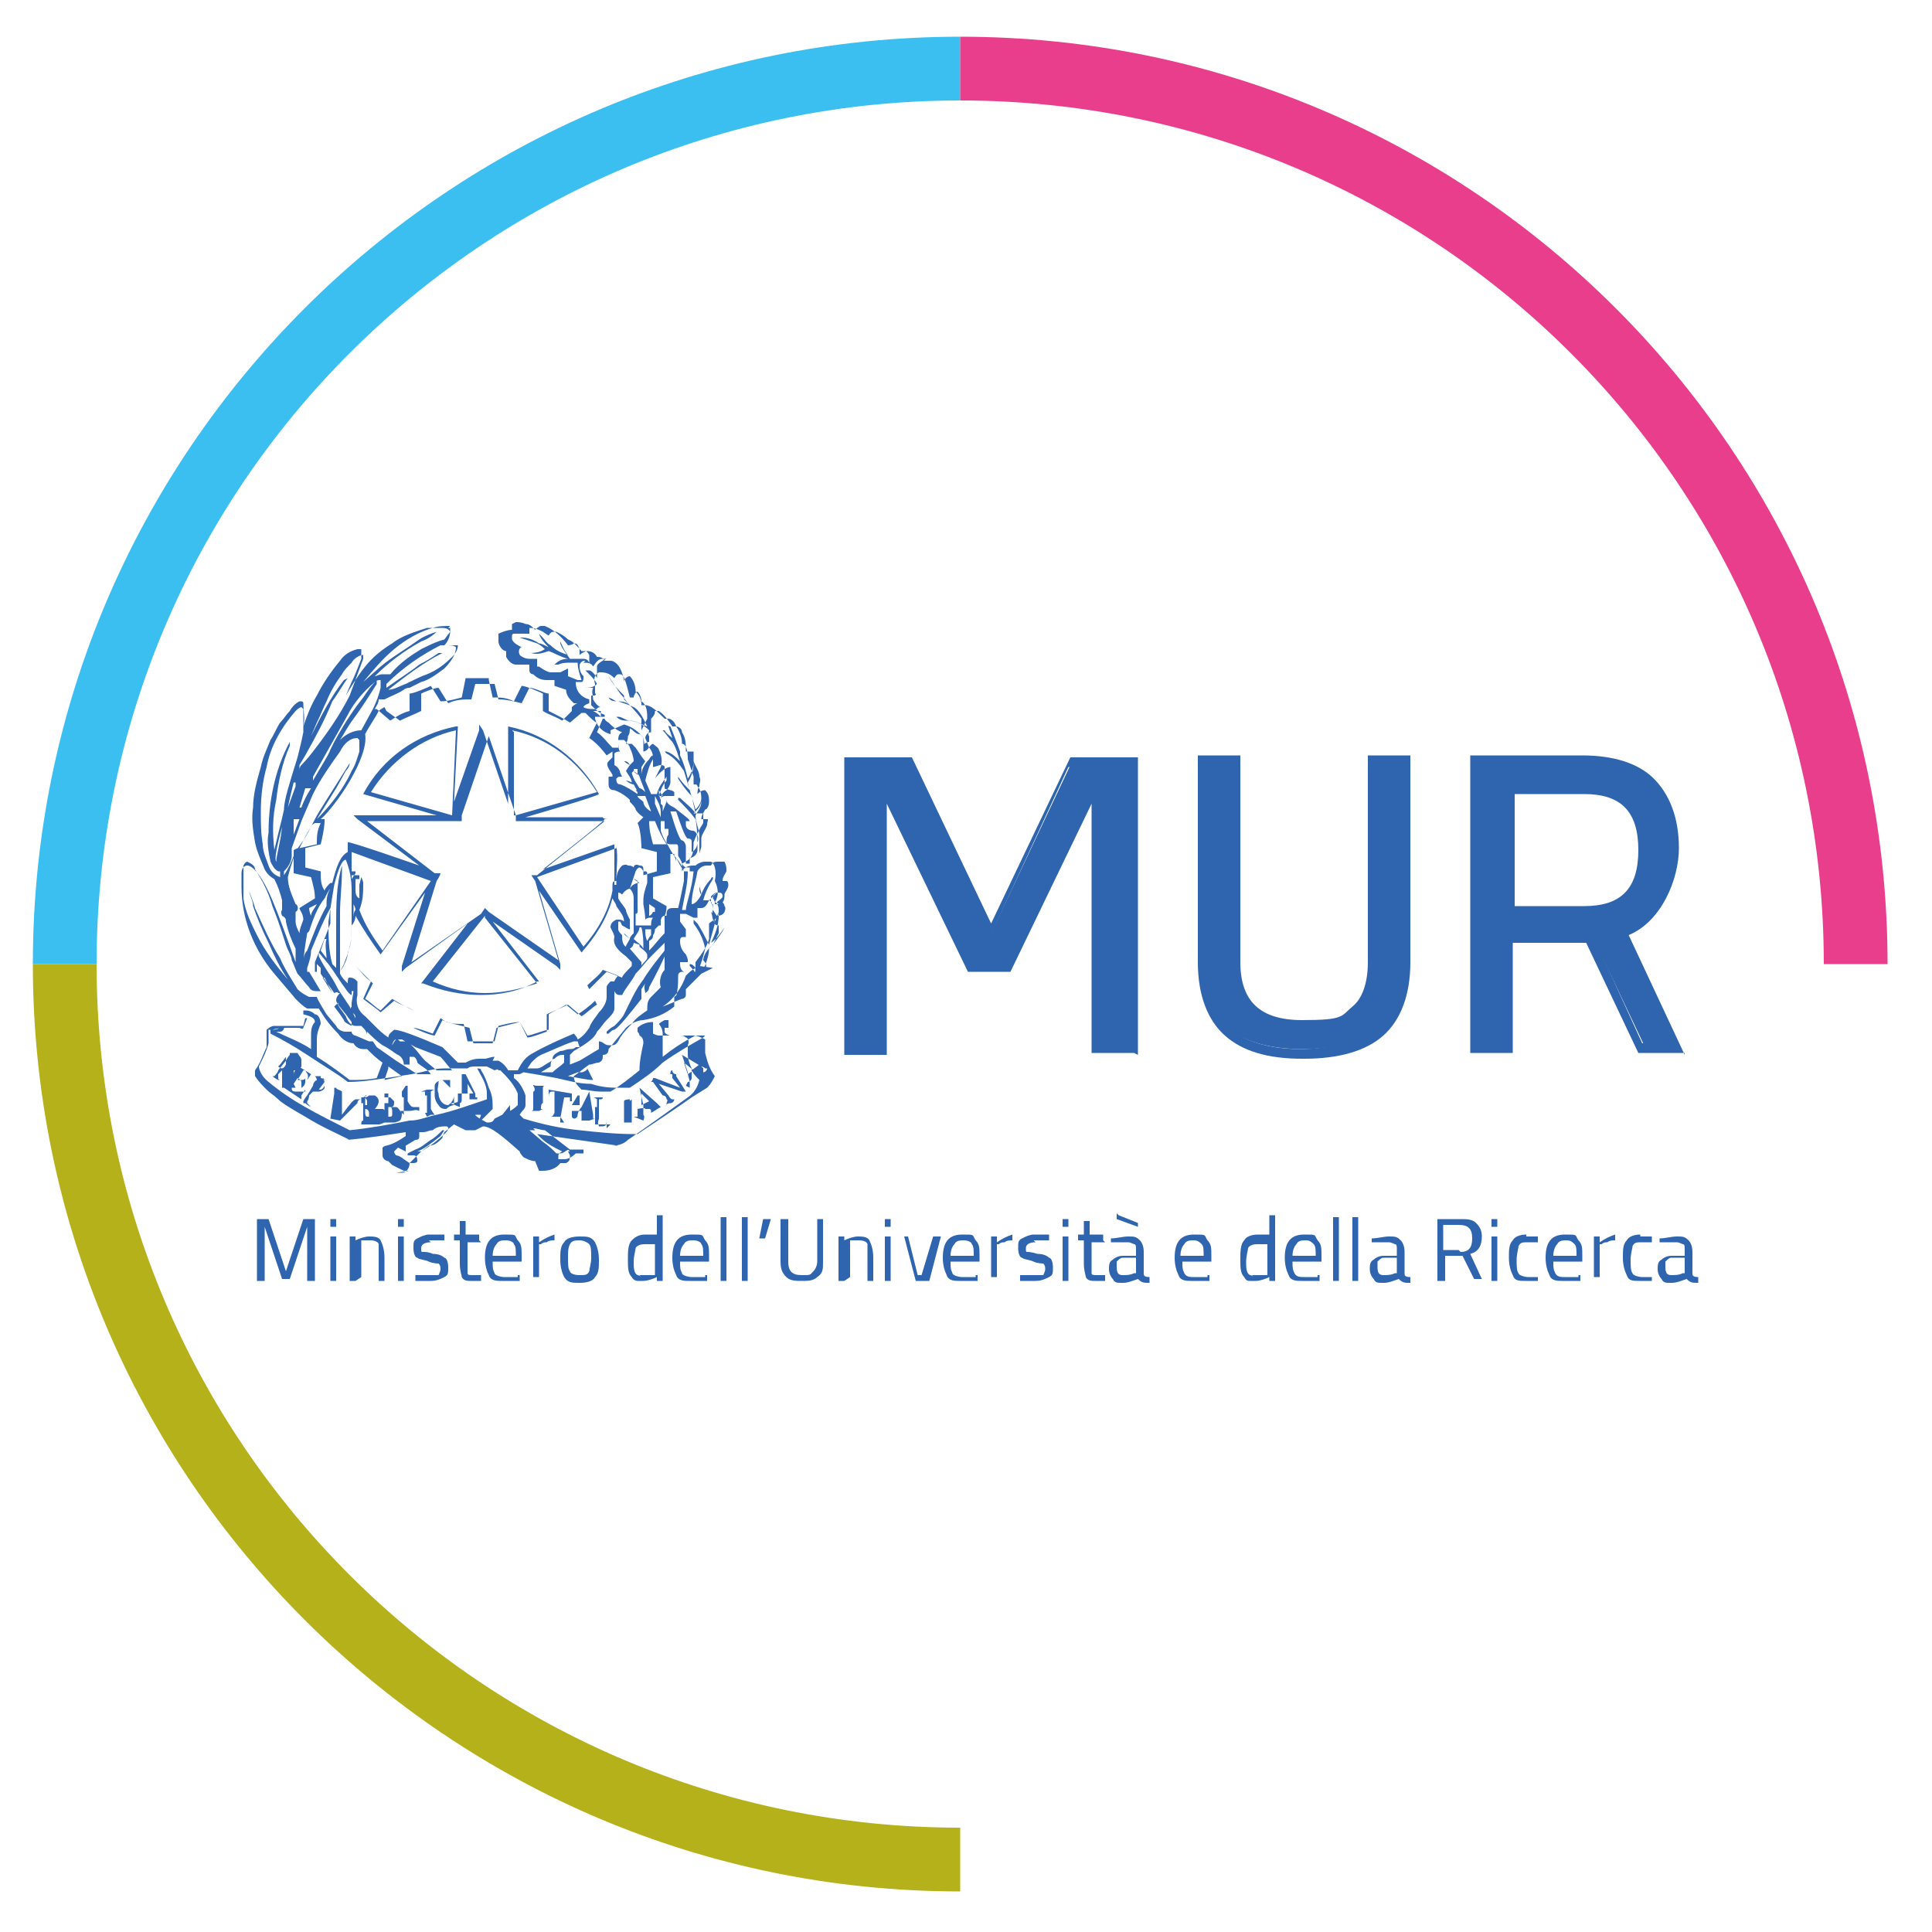 <?xml version="1.0" encoding="UTF-8"?>
<svg id="Layer_2" xmlns="http://www.w3.org/2000/svg" version="1.1" viewBox="0 0 100 100">
  <!-- Generator: Adobe Illustrator 29.1.0, SVG Export Plug-In . SVG Version: 2.1.0 Build 142)  -->
  <defs>
    <style>
      .st0 {
        fill: #e83e8c;
      }

      .st1 {
        fill: #2e65ae;
      }

      .st2 {
        fill: #b5b11b;
      }

      .st3 {
        fill: #2e65ae;
      }

      .st4 {
        fill: #3bbff0;
      }
    </style>
  </defs>
  <path class="st2" d="M49.7,97.9C23.2,97.9,1.7,76.4,1.7,49.9h3.3c0,24.7,20,44.7,44.7,44.7v3.3Z"/>
  <path class="st4" d="M5,49.9H1.7C1.7,23.4,23.2,1.9,49.7,1.9v3.3C25,5.2,5,25.2,5,49.9Z"/>
  <path class="st0" d="M97.7,49.9h-3.3c0-24.7-20-44.7-44.7-44.7V1.9c26.5,0,48,21.5,48,48Z"/>
  <path id="Sottrazione_1" class="st1" d="M21.2,60.6c-.1,0-.2,0-.3,0l-.6-.3-.2-.2c-.1,0-.3-.1-.3-.3,0-.1,0-.3,0-.4,0,0,.1-.1.2-.1,0,0,0,0,0,0,.4-.1.7-.3,1-.5v-.2c-1.9.3-2.9.4-3.1.4h.2c-.8-.4-1.5-.7-2.3-1.2-.7-.4-1.2-.7-1.4-.9-.2-.2-.4-.3-.6-.5-.2-.2-.4-.4-.6-.7,0,0,0-.2,0-.3.3-.4.4-.8.6-1.2,0,0,0-.2,0-.3,0-.2,0-.4,0-.6,0,0,.2-.2.4-.2h1.5c0,0,.1-.4.1-.4h.1c0,0-.2.5-.2.5,0,0,0,.1-.2,0h-.5c-.3,0-.6,0-.9.1,0,0-.2,0-.2,0,0,.1,0,.3,0,.4,0,.1,0,.2,0,.3-.1.4-.3.8-.5,1.2,0,0,0,.4.5.8.6.5,1.2.9,1.9,1.3.7.4,1.5.8,2.3,1.2,1-.1,2.1-.3,3.1-.5.5,0,.9-.2,1.4-.3.9-.2,1.7-.5,2.6-.8,0,0,0-.1,0-.3,0-.5-.3-.9-.5-1.3-.3,0-.6,0-.9,0-.3,0-.5,0-.8,0-.6,0-1.1.2-1.7.3l-1.3.2c-.7.1-1.3.2-2,.2-.5-.4-1.2-.8-2.1-1.4-.6-.4-1.3-.8-1.9-1.1,0,0,0,0,0-.1,0,0,0,0,0-.1.2,0,.3,0,.5-.1h.1c0,0,.1,0,.1,0h0c0,.1-.1.2-.2.2h0c0,0-.2,0-.2,0,.6.3,1.2.5,1.8.9v-.7c0-.2,0-.5.2-.7,0-.2-.2-.3-.6-.4h0s0,0,0,0h0c0-.1,0-.2,0-.2,0,0,0,0,0,0,.2,0,.4,0,.6.2.2,0,.3.3.3.5-.1.2-.2.5-.2.8v.9c.8.5,1.3.9,1.7,1.2.5,0,.9,0,1.4-.1l.3-.8c-.3-.2-.6-.5-.8-.7h-.2c-.2,0-.4-.1-.5-.3-.3,0-.6-.2-.8-.5-.4-.4-.7-.8-1-1.3,0,0-.1,0-.2,0-.1,0-.3,0-.4,0-.2-.1-.4-.3-.6-.5l-1.1-1.3c-1.1-1.3-1.7-2.9-1.7-4.5,0-.2,0-.5,0-.7,0-.2.1-.4.3-.4,0,0,0,0,0,0,.3,0,.8.6,1.3,1.8.3.7.7,1.8,1.2,3.2,0-.2,0-.4,0-.7-.2-.4-.4-.9-.5-1.4,0-.1,0-.2-.2-.3,0,0-.1-.2,0-.3,0-.2,0-.4,0-.5-.1-.4-.2-.7-.4-1.1-.2-.1-.4-.3-.5-.5-.2-.5-.4-.9-.5-1.4-.1-.6-.2-1.2-.1-1.8,0-.7.2-1.4.4-2.1.1-.5.3-.9.5-1.4.2-.3.3-.6.5-.9.2-.2.3-.4.5-.6.1-.2.3-.4.5-.5,0,0,0,0,.1,0,0,0,0,0,0,0,0,0,.1,0,.1.1,0,.4.1.8,0,1.2.2-.6.4-1.1.7-1.6.3-.6.7-1.2,1.2-1.8.2-.3.5-.5.9-.6,0,0,0,0,0,0,0,0,.1,0,.2,0,0,.1,0,.3,0,.5-.2.5-.3.8-.5,1.2l-.3.7c.3-.5.6-1,1-1.5.4-.5.9-.9,1.4-1.2.5-.4,1.2-.6,1.8-.8.2,0,.4,0,.7,0,.2,0,.4,0,.5.2,0,.2-.1.5-.3.7h.1c.2,0,.4,0,.5.1,0,.4-.3.8-.6,1.1-.4.3-.8.6-1.2.7l-.6.3c0,0-.2,0-.3.1h0c-.3.2-.6.3-1,.5h-.2c0,0-.1,0-.1,0,0,.2-.1.3-.2.5h0c0,0,0,0,.1,0h0s.7.6.7.6c.3-.2.6-.4,1-.5v-.9c0,0,0,0,0,0,.2,0,.9-.3,1.1-.4h0s.5.8.5.8c.4,0,.7-.1,1.1-.2l.2-1h1.2c0,.1,0,.1,0,.1l.2.9c.4,0,.7,0,1.1.2l.4-.8h0c.2,0,.9.3,1.1.4h0s0,.9,0,.9c.3.2.7.3,1,.5l.5-.5c0,0,0-.2,0-.2,0,0,.2-.2.3-.2h-.2c-.2-.2-.4-.4-.4-.7l-.6-.2v-.3c0,0-.2,0-.4,0-.3,0-.5-.1-.7-.3,0,0-.2,0-.2-.2,0,0,0-.2,0-.3-.1,0-.2,0-.3,0-.1,0-.3,0-.4,0-.2,0-.4-.2-.5-.4,0-.1,0-.2,0-.3-.2,0-.4-.3-.4-.5,0-.2,0-.3,0-.4.2-.1.5-.2.7-.2h0s0-.2,0-.3c0,0,.2-.1.2-.1h0c.1,0,.3,0,.5.1.2,0,.3.1.5.3,0,0,.2-.2.3-.2,0,0,.2,0,.2,0,.5.2.9.6,1.2,1,0,0,.2,0,.3-.1.2,0,.2.1.3.3v.3c.1-.1.3-.2.4-.2.2,0,.4.1.5.3.1,0,.3,0,.4.2,0,0,.1,0,.2,0h.1c.2,0,.4.2.5.4.1.2.2.5.2.7,0-.2.2-.3.3-.3,0,0,0,0,0,0,.2.2.3.5.3.8.2.2.3.4.3.7,0,0,.1,0,.2,0,.3,0,.6.3,1,.7,0,0,0,0,.2,0,.1,0,.3.1.4.4.2.3.3.6.3.9,0,0,0,0,0,0,.2,0,.3.3.3.8.1.3.2.6.3.9,0,.1,0,.3,0,.4,0,0,0,0,.1,0h0c0,0,.1,0,.1.1.2.2.2.5.2.7,0,.3-.2.5-.4.7.1,0,.2,0,.3,0,0,0,.2,0,.2,0,0,0,0,.3,0,.5-.2.3-.4.7-.5,1,0,.2,0,.5-.1.7-.1.2-.3.3-.5.4,0,.1,0,.2,0,.4.1-.2.3-.3.6-.3,0,0,0,0,.1,0,.1-.1.3-.2.5-.2.1,0,.2,0,.3,0,.2.1.3.5.2,1,.2.4.2.8,0,1.1.1,0,.2.2.2.4,0,.1,0,.3-.1.4-.1.1-.3.2-.4.3,0,.3,0,.6,0,.8-.1.4-.4.8-.7,1.2,0,.3,0,.6-.1.8-.3.4-.6.7-1,1,0,.1,0,.3,0,.5-.5.4-1,.6-1.6.7-.3,0-.7.2-.9.4l-.9,1.1c0,.2-.1.3-.3.3,0,.2,0,.3-.2.4-.2,0-.3.1-.5.1-.3.2-.5.4-.8.6,0,.3.2.5.4.7.3,0,.6.1,1,.1.2,0,.3,0,.5,0,.5-.3,1-.7,1.5-1.1,0-.5.1-.9.2-1.4,0-.1,0-.3-.2-.4,0,0,0-.1-.1-.2,0,0,0-.2,0-.2.2-.2.5-.3.8-.3h0s0,0,0,0c0,0,0,.1,0,.2v.4c0,0,.2.1.3.1h0c.2,0,.4,0,.6,0,.2,0,.3,0,.5,0h0c.1,0,.2,0,.3.1.1,0,.2.2.1.4,0,.2,0,.3,0,.5,0,.2.1.5.2.7,0,.2.2.4.4.6-.1.4-.3.7-.6.9-1.8,1.3-2.8,2-3.1,2.2-.2.2-.5.3-.8.3h.3c-1.4-.2-2.8-.4-4.2-.6l.2.2c.3.3.7.5,1.1.7h.3c0,0,.1.2.1.2,0,.2,0,.3-.2.4h-.3c-.2.3-.6.4-.9.4h-.2c0,0-.2-.5-.2-.5-.2,0-.4-.1-.6-.2,0,0-.2-.2-.2-.3-.9-.8-1.5-1.3-1.9-1.3l-.4.2c-.1,0-.2,0-.3,0,0,0-.1,0-.2,0-.2-.1-.4-.2-.6-.3t0,0l-.5.4c0,0-.1.2-.1.3-.2.2-.4.4-.7.4l-.4.3-.6.6h0c0,.3-.2.5-.4.5,0,0-.2,0-.3,0ZM20.4,59.6h0c0,.1.1.2.1.2.1,0,.3.1.4.2l.3.2c0,0,.1,0,.2,0h0c0,0,.2,0,.2-.1,0-.1,0-.3-.2-.3h-.3s0-.1,0-.1l.4-.2c.3-.1.5-.3.8-.5.2-.1.4-.3.6-.5h.1s-.2.3-.2.3c-.5.4-.9.7-1.2.8h.2c.5-.3.9-.6,1.3-1h0c0,0,.1-.1.1-.2,0,0,0-.1-.1-.1-.2,0-.5,0-.7.2-.2,0-.3.1-.5.1,0,0-.1,0-.2,0v.2c0,.1,0,.2-.2.2l-.5.3v.3c0,0,0,0,0,0l-.4-.2h0ZM29.5,59.6c-.1,0-.3,0-.4,0,0,0-.2.1-.2.2v.2c0,0,.3,0,.3,0,.2,0,.4-.1.6-.3h.4c0-.1,0-.2,0-.2h-.2s-.2,0-.2,0h-.4ZM27.7,58.5c0,0-.2,0-.3,0l.7.6c.3.2.5.4.7.6h.2c.2,0,.3-.2.5-.2l-1.3-1c-.2,0-.4-.1-.6-.1ZM26.9,55.6h-.3v.2c.3.2.5.6.6.9,0,.2,0,.3,0,.5,0,.2-.2.3-.3.5h0c0,0,.2.2.2.2,1,.3,1.9.5,2.9.6.9.1,1.9.2,2.8.2h.2c1.2-.8,2.1-1.4,2.8-1.9l.8-.5c.2-.2.3-.4.4-.6-.3-.4-.4-.8-.5-1.2,0-.2,0-.4,0-.5,0,0,0-.1,0-.2-.2-.1-.4-.2-.6-.2h-.4s-.8,0-.8,0c-.1,0-.3-.1-.3-.2v-.2s.2,0,.2,0v-.4h-.2c-.2.1-.3.2-.3.2,0,0,0,0,0,0,.1.1.2.3.2.5,0,.4,0,.8,0,1.2.5-.4,1.1-.8,1.7-1.1,0,0-.1,0-.2,0h0c0,0,0,0,0,0,0,0,0,0,0,0h0c.2,0,.4,0,.6,0,0,0,0,0,.1,0,0,0,0,0-.1.1-.7.4-1.4.8-2.1,1.3-.5.5-1.1.9-1.7,1.3-.1,0-.3,0-.4,0,0,0-.2,0-.2,0-.3,0-.8,0-1.4-.2-.7,0-1.3-.2-1.8-.3-.5-.1-1.1-.2-1.7-.3h0ZM24.9,57.7h-.3c0,.1.6.4.6.4h0c.2,0,.3,0,.4-.2l.4-.2.4-.5v.3h0s0,0,0,0c0,0,.2-.1.4-.3,0-.2,0-.4,0-.6-.2-.5-.6-.9-.9-1.2h-.1c0-.1-.2,0-.2,0l-.4-.2c-.1,0-.3,0-.5,0-.2,0-.4,0-.5.1.1,0,.3,0,.4,0,.2,0,.3,0,.3.1.2.3.3.6.4.9.2.4.2.7.2,1.1l-.5.5c-.1.1-.2.2-.2.2h0s0,0,0-.1h0ZM29.9,55.5l-.5.2c.6.1,1,.2,1.3.2h0c-.1-.2-.2-.4-.3-.6,0,.1-.2.2-.3.2h0c0,0-.1,0-.2,0h0ZM20.1,55.3l-.2.6.9-.2-.7-.5ZM19.1,53.9c0,0,.1,0,.2,0l.2.3,1,.7,1.1.7h.7c-.2-.3-.5-.4-.7-.6,0-.1-.1-.3-.2-.3h-.2s0,.4,0,.4h-.3c0-.2-.1-.4-.3-.5-.2-.1-.4-.3-.8-.5-.3-.2-.6-.5-.9-.8-.2-.2-.4-.4-.5-.6,0-.1,0-.2-.2-.3,0,0-.1-.2,0-.3v-.2s.1-.6.1-.6h-.1c0,0,0,.2,0,.2,0,0,0,0,0,0,0,0-.1,0-.3-.3-.3-.4-.6-.9-.9-1.3l-.5-.6v.2c.2.4.4.7.6,1s.3.5.4.7c.2.3.4.6.6.9l.3.6.6.5v.4c0-.2-.1-.3-.3-.5,0,0,0,0-.1,0,0,0,0,0,0,0,0,0-.1,0-.2,0-.2,0-.4-.2-.5-.5-.2-.3-.4-.5-.5-.8,0-.2.1-.3.2-.4h-.1c0-.1-.2,0-.2,0l-.7-1h0c0-.1,0-.3,0-.3h0c0,0-.2-.2-.2-.2v.2c0,0,0,.2,0,.2h-.1c0,0,0,0,0,0,0,0,0-.2,0-.5.2-.5.5-1.2.8-2,0-.3,0-.6,0-.8-.4.7-.7,1.5-1,2.2,0,.3-.1.6-.2.9,0,0,0,.1,0,.2,0,0,0,0,0,0s0,0,0,0c0,0,0,0,0,0h0s0,0,0,0c0,0,0,0,0,0h.1s0,0,0,0c0,0,0,0,0,0l.6,1s0,0-.2,0c-.1,0-.3,0-.4-.2-.2-.2-.4-.5-.6-.7-.1-.2-.2-.5-.3-.7,0-.2-.2-.5-.3-.8s-.3-1-.7-2c-.2-.7-.5-1.3-.9-1.9,0-.2-.2-.3-.4-.4h0c0,0-.1,0-.2.2,0,.2,0,.5,0,.7,0,.3,0,.7,0,1,.1.7.4,1.3.7,1.9.4.8,1,1.6,1.6,2.3-.4-.6-.7-1.2-1-1.9-.3-.6-.6-1.3-.8-1.9,0-.3-.2-.6-.2-.8h0c0-.1,0-.1,0,0,0,.1.2.5.3.9.4.9.8,1.8,1.3,2.6.2.5.6,1.1.9,1.6.2.2.4.3.6.4h0c0,0,.2,0,.2,0h.2c0,.1.5.9.5.9l.5.6c.1.2.3.3.5.3.1,0,.2,0,.3,0,0,.1.1.2.2.2,0,0,0,0,0,0,0,0,0,0,0,0h0ZM28.5,55.2h0l-.5.3h.5c0,0,0,0,0,0s0,0,0,0h0c0,0,.1,0,.1,0h0c.2-.2.4-.3.6-.5,0-.2,0-.4,0-.4,0,0,0,0,0,0h0c-.2,0-.3,0-.5.2-.2,0-.2.3-.2.4v.3c0,0,0,0,0,0v-.3q-.1,0-.1,0ZM25.5,54.9c.1,0,.2,0,.3,0,.2.1.4.3.5.5h.5c.2-.4.4-.7.8-.9.7-.4,1.4-.7,2.1-1h0s0,0,0,0c0,0,.2.2.2.3.2-.1.4-.3.6-.6.1-.3.3-.5.5-.8.2-.2.4-.5.4-.8v-.5c0-.1.1-.2.2-.3,0,0,0,0,0,0,0,0,.2,0,.2,0,0,0,0,0,0,0h0s0,0,0,0h0s0-.1.2-.3c0,0,0,0,0,0h0c0,0-.8-.3-.8-.3-.2.3-.5.5-.8.8l.4.8h0c-.2.2-.7.6-.9.7h0s-.6-.5-.6-.5c-.3.2-.6.3-.9.5v.8c0,0,0,0,0,0-.2,0-.9.3-1.1.3h0s-.4-.7-.4-.7c-.3,0-.7.1-1.1.2l-.2.8h-1.4l-.2-.9c-.4,0-.7,0-1.1-.2l-.4.8h0c-.2,0-.9-.3-1.1-.4h0s0-.9,0-.9c-.3-.2-.7-.3-1-.5l-.7.6h0c-.2-.2-.8-.6-.9-.7h0s.4-.9.4-.9c-.3-.2-.5-.5-.8-.8l-.8.4c.1.2.2.3.4.5,0-.2,0-.3.1-.3h0c.2,0,.3.1.4.2,0,0,0,.1,0,.2v.5c-.1.4,0,.8.4,1.1l.5.5c.2.2.4.4.7.6,0-.2.2-.3.3-.4,0,0,0,0,0,0,.3,0,1.1.3,2.5.9l.8.8c.1,0,.3,0,.4,0,.2-.1.4-.2.7-.2,0,0,.2,0,.3,0,.1,0,.3-.1.5-.1h0ZM20.7,53.9c.1,0,.2,0,.3,0,.1,0,.3.2.4.3.2.2.4.5.6.7l.6.5h0c.3,0,.5,0,.8,0-.2-.2-.4-.5-.6-.7l-1.3-.5-.7-.4c0,0-.2,0-.3,0-.1,0-.2.2-.2.3h0c0,0,.1-.2.2-.3h.1s0,0,0,0ZM29.7,53.9h0c-.6.2-1.2.5-1.7.7-.2.1-.3.2-.5.4l-.2.3h.5c.2,0,.4-.2.6-.3,0,0,.2-.1.2-.2,0-.2.2-.3.4-.4.2,0,.3-.1.5-.1h0c.1,0,.2,0,.3-.1h.2c0,0-.1-.3-.1-.3,0,0,0,0-.1,0h0ZM25.6,55.1h0s.3.2.3.2h0c0,0,0,0,0,0h0c0,0-.2-.1-.2-.1h-.2ZM31.8,51.4h0v.4s0,.4,0,.4c0,.2-.2.4-.4.6-.2.2-.3.4-.5.6-.1.3-.5.6-1.2,1l-.2.2c0,.2,0,.3,0,.5l.5-.2,1-.6v-.4c.2,0,.3.2.5.2,0,0,.1,0,.2,0,.2,0,.3-.2.4-.4.2-.3.4-.5.6-.7.2-.3.5-.5.8-.7,0-.3,0-.5.2-.7l.5-.5c-.1-.3,0-.7.2-.9,0-.2,0-.5,0-.7-.4.9-.7,1.4-.8,1.6,0,.2-.2.3-.2.3h0c0-.1-.1-.3,0-.5l-.2.3v.5c-.7.9-1.2,1.5-1.4,1.6-.1,0-.2.1-.3.2,0,0,0,0-.1,0,0,0,0,0,0,0,0,0,0,0,0-.1.1-.1.2-.2.4-.3.2-.2.4-.4.5-.6.3-.6.6-1.3,1-1.8.3-.5.7-1,1.1-1.5v-.4c-.2.2-.4.4-.7.7-.3.3-.5.6-.8.9-.2.4-.5.7-.7,1.1,0,0,0,0-.1,0-.1,0-.2,0-.3-.2h0ZM23.1,52.9h0c.4.1,1.2.3,1.2.3h0l.2.8h1l.2-.8h0s.8-.2,1.2-.3h0s.4.8.4.8c.2,0,.7-.2,1-.3v-.9c0,0,0,0,0,0,.4-.2.7-.3,1.1-.5h0s.7.6.7.6c.2-.1.6-.5.8-.6l-.4-.8h0c.3-.3.6-.6.9-.9h0c0,0,.8.3.8.3,0-.1.3-.4.5-.6,0,0,0-.1,0-.2,0,0-.2-.2-.3-.3-.4-.3-.7-.6-.6-1,0-.1-.1-.3-.2-.5,0-.2.1-.3.3-.4,0,0,0,0,.1,0,.1,0,.2,0,.3.1,0-.3-.2-.5-.4-.8h0c0-.1-.1-.2-.2-.4-.3,1.1-.9,2-1.6,2.8h0c0,0-2.2-3.2-2.2-3.2l1.1,3.8v.3c0,0-.2-.2-.2-.2l-3.3-2.3,2.4,3.1h-.1c-.9.5-1.9.7-2.9.7h0c-1,0-2-.2-3-.6h-.1c0,0,2.4-3.1,2.4-3.1l-3.2,2.3-.2.2v-.3c0,0,1.2-3.8,1.2-3.8l-2.3,3.2h0c-.5-.7-.9-1.3-1.3-2,0,.2-.1.4-.2.5,0,0,0,0,0,0,0,.5,0,1-.2,1.4,0,.3-.2.7-.4,1h0c0,0,0,.1,0,.1l.8-.4h0c.3.3.6.6.9.9h0s-.4.8-.4.8c.2.1.6.5.8.6l.6-.6h0c.3.2.7.4,1.1.6h0s0,.9,0,.9c.2,0,.7.2,1,.3l.4-.8h0ZM17.5,51.9h0l-.2.2.3.4.2.3c0,.1.2.2.4.3v-.2c0,0-.3-.4-.3-.4l-.4-.5ZM36.2,50h0s0,0-.1.1c-.2,0-.4.2-.6.4-.2.6-.6,1.2-1.2,1.6.3-.1.7-.3,1-.4.1,0,.2-.1.2-.2,0-.1,0-.2,0-.3.3-.3.6-.6.9-.9.2-.2.2-.4,0-.6,0,0,0-.4.5-.8.1-.2.2-.4.3-.6h0c0-.1,0-.3,0-.4h0c0,0-.2,0-.2-.1-.1-.2-.2-.4-.1-.7,0-.3-.1-.5-.2-.5,0,0,0,0,0,0-.1.2-.2.4-.4.4,0,0,0,0,0,0,0,0,0,0-.1,0,0,0,0,0-.1,0h0c0,.2,0,.4,0,.5,0,0,0,0-.1,0,0,0,0,0-.1,0l-.4-.2c0,0-.1,0-.2,0,0,0,0,0-.1,0,0,0,0,.2,0,.4l.3.4c0,.2,0,.3,0,.4,0,0,0,0,0,0,0,0,0,0-.1,0-.1,0-.2,0-.2.2,0,0,0,0,0,0,0,.3.1.5.3.7,0,0,.1.2.1.3,0,0,0,0,0,.1,0,0-.1,0-.2,0,0,0-.1,0-.2,0,0,.2,0,.4.2.5,0,0,0,0,0,0,0,0,0,0-.1,0,0,0-.2,0-.2.2,0,.4,0,.9-.2,1.3.2-.2.4-.4.6-.6.2-.2.4-.5.5-.8,0-.1-.2-.3-.3-.4,0,0,0,0,0-.1h0s0,0,0,0c.2,0,.3.2.4.4.2-.4.3-.8.4-1.2-.1-.5-.3-.9-.6-1.3,0-.1,0-.2,0-.2h0s0,0,.2.2c.2.3.4.7.6,1.1.1-.4.2-.7.3-1.1l-.2-.6c.1.1.2.3.2.5l.2-.5h0s0,0,0,.2c0,.5-.2,1-.4,1.4.3-.2.5-.5.7-.8,0,0,0,0,0,0h0s0,0-.1.2c-.2.3-.4.6-.7.9,0,.4-.2.9-.4,1.3.2-.1.4-.2.6-.3h0c0,0,0,0,0,0ZM25.1,47.4h0s-2.7,3.4-2.7,3.4c.9.4,1.8.6,2.7.6h0c.9,0,1.8-.2,2.7-.5l-2.7-3.4h0ZM16.7,50.6h0c0,0,.5.8.5.8h0c0,0-.4-.8-.4-.8h0ZM17.7,44.8h0c0,0,0,.1,0,.2,0,.8-.1,1.6-.1,2.2,0,.7,0,1.2,0,1.6s0,.9,0,1.5h0s.2-.4.2-.4c.2-.5.4-1.1.4-1.6,0-.7,0-1.4,0-2.2,0-.6-.1-1.1-.3-1.6-.2,0-.4.5-.6,1.3-.1.6-.2,1.2-.3,1.9,0,.7,0,1.5.2,2.2l.2.2v-1.2s0-.9,0-.9c0-1.1,0-2.2.3-3.2,0,0,0,0,0,0h0ZM15.9,48.3h0c-.1.6-.2,1.2-.2,1.7,0-.3,0-.6.2-.8.3-.8.6-1.6,1-2.3,0-.3,0-.6.2-.9-.1.1-.2.3-.3.5h0c0,0,0,0,0,0-.4.5-.6,1.1-.8,1.7h0ZM32.8,48.8c0,0,0,.2-.2.3l.6.7h0c0,0,0,.1,0,.2,0-.1.2-.2.3-.4,0,0,0-.1,0-.2-.1-.2-.3-.3-.4-.4,0,0,0,0,0-.1h0ZM23.3,42.5h-4.3c0,0,3.5,2.7,3.5,2.7h.3c0,.1-.2.4-.2.4l-1.3,4.2,3.6-2.5.2-.3h0l.2.2,3.6,2.5-1.2-4.1-.2-.3h.3c0,0,3.5-2.8,3.5-2.8h-4.3c0,0-.3,0-.3,0v-.3l-1.4-4.1h0l-1.4,4.1v.3s-.4,0-.4,0ZM16.8,48.6h0l-.2.6.3.4h0c0-.3-.1-.7,0-1h0ZM33.9,48.1h0c0,0,0,.2-.1.3,0,.1,0,.2-.2.3,0,.2,0,.4,0,.5.3-.3.5-.6.8-.9,0-.5,0-.8,0-.9t0,0c-.1,0-.2.1-.2.3,0,0,0,0,0,.1,0,0,0,0,0-.1,0,0,0,.1,0,.2h0c0,0-.1,0-.1,0ZM33.1,48h0c0,.2-.2.4-.3.6h0c.2.2.4.3.5.5,0-.4,0-.7-.1-1.1h-.2ZM31.9,43.9h0l-4.1,1.5h0s0,0,0,0l2.4,3.6c.7-.8,1.3-1.8,1.5-2.9,0,0,0-.2,0-.2,0-.2,0-.3.2-.3,0-.6.1-1.2,0-1.8ZM32.1,47.7s0,0-.1,0c0,0,0,.2,0,.4,0,.1.1.2.2.3,0,.2,0,.5.2.6h0s0,0,0,0h0s0,0,0,0c0-.1.1-.2.2-.4,0,0-.2-.2-.3-.3,0,0,0,0,0,0h0s0,0,0,0c0,.1.2.2.3.3,0-.1.1-.2.2-.3,0,0,0,0,0-.1,0-.2,0-.5,0-.7h0c0,0,0-.1,0-.1,0-.3,0-.6,0-.8,0-.2,0-.4-.2-.6,0,0,0,0,0,0,0,0-.2,0-.4.3,0,0-.1-.1-.2-.1,0,.1,0,.2,0,.3,0,0,0,0,0,0,.1.2.3.4.4.6,0,.1.1.3.2.5,0,.2,0,.3,0,.5-.1,0-.2-.1-.4-.2h0ZM18.7,45.4h0c0,0,.1.2.1.3,0,.5,0,.9-.2,1.4.3.8.7,1.4,1.2,2.1l2.5-3.6h0s0,0,0,0l-4.1-1.5c0,.4,0,.8,0,1.2,0,0,.2,0,.3,0,0,0,0,0,.1,0,0,0,0,.2,0,.3v.2c0,0,0,0,0,0h0ZM33.4,48.1c0,.2,0,.4.1.6,0,0,.1-.2.2-.3h0c0-.1,0-.2,0-.2h0c0,0,0-.1,0-.1h-.4ZM15.4,43.9c0,.2-.1.3-.2.5-.1.3-.2.6-.3,1,0,.5.2.9.4,1.4.1,0,.2.3,0,.4,0,.2,0,.4,0,.5,0,.2.1.4.2.6,0-.2.1-.4.2-.7,0-.3-.2-.5-.2-.6h0c0,0,.8-.5.8-.5,0-.4-.1-.7-.2-1.1l-.9-.2v-1.2h0s0,0,0,0ZM32.8,45.5c0,0,.1,0,.2.1,0,.1,0,.2,0,.3,0,.2,0,.4,0,.6,0,.2,0,.3,0,.5,0,0,0,.1,0,.2,0,0,0,.1-.1.1,0,0,0,0,0,0h0c0,.1,0,.2,0,.3,0,.1,0,.2,0,.4h0s0,0,0-.1h0c0,0,.3,0,.3,0h0c0-.1,0-.2,0-.3h0s0,0,0,.2c0,0,0,0,0,.1h.5s0,0,0,0c0-.1,0-.3.1-.4,0,0,0,0,0,0h0c0,0-.1,0-.2,0,0,0-.1,0-.2.1,0,0,0-.3-.1-.8,0,0,0-.1,0-.2h0s0,0,0,0c0-.3.1-.6.2-.9,0,0,0-.1,0-.2,0-.1,0-.2,0-.3,0,0,0-.1-.1-.1h0c0,0,0,0-.1,0,0,0,0,0,0,0,0,0,0,0,0,0,0,0-.1-.2-.2-.2,0,0,0,0,0,0,0,0-.1,0-.2.2-.1.3-.2.6-.3.9.1-.2.3-.3.5-.3,0,0,0,0,0,0h0ZM18.3,46.5h0c0,.4,0,.8,0,1.1,0-.2,0-.4.1-.5,0-.2-.2-.4-.2-.6h0ZM34.7,44.2h0v1l-.9.2c0,0,0,.1,0,.2,0,.3,0,.6,0,.8,0,0,0,0,0,.1l.7.4h0c0,.1,0,.3-.1.5,0,0,0,0,.1,0,0,0,0,0,0,0,0-.2,0-.4.3-.4,0,0,.2,0,.3,0,.1-.4.2-.9.3-1.4,0-.2,0-.3,0-.5-.1-.3-.3-.6-.5-.8,0,0,0,0,0-.1h0ZM16.4,46.8h0l-.4.2c0,0,0,.2.1.4,0-.2.2-.4.3-.6ZM33.6,46.6h0c0,.1,0,.3,0,.5,0,0,0,.2,0,.3,0,0,.1,0,.2-.2h0s0,0,0,0c0,0,0,0,.1,0,0,0,0,0,0,0,0,0,0-.2,0-.2l-.6-.4h0ZM35.6,45.1c0,.7-.2,1.4-.3,2h.2c0-.3.3-1,.4-2h-.3,0ZM37.1,46.2h0c-.1,0-.2.1-.3.2,0,0,0,0,0,.1,0,0,0,.1,0,.2,0,0,0,.1.1.1,0,0,0,.2,0,.3l.2.3c.1,0,.3,0,.4-.2,0,0,.1-.2,0-.3h0c0,0,0-.1-.1-.2.1-.1.1-.3.1-.4,0-.1.2-.3.2-.5,0,0,0-.2-.1-.2,0,0-.1,0-.2,0h0c0-.2.1-.3.2-.5,0-.2,0-.3-.1-.5,0,0-.2,0-.3,0-.2,0-.3,0-.4.2,0,0-.1,0-.2,0-.2,0-.4.1-.5.3-.1.6-.3,1.1-.3,1.7,0,0,0,0,0,0,.1,0,.3-.1.5-.5,0-.2-.1-.3-.1-.5,0,0,0-.1,0-.1s0,0,0,.2c0,.1,0,.3.1.4.1-.3.3-.6.5-.8,0,0,0-.1.1-.1h0s0,0,0,.1c-.2.3-.4.7-.5,1.1h0c0,0,.1,0,.2,0,0,0,.2,0,.2-.1h0ZM18.4,46h0s0,0,0,0h0c0,.2,0,.4.2.5,0-.2,0-.5,0-.7,0-.2,0-.3,0-.3,0,0,0,0,0,0,0,0,0,0-.1,0h-.1c0,.2,0,.3,0,.3ZM19.9,36.6c0,0-.2.1-.3.2-.2.4-.5.8-.7,1.2.2,1.2-1.5,3.7-2.3,4.4h.2c0,0,0,.1,0,.1,0,.4-.2,1.2-.2,1.2h0c0,0-.8.2-.8.2v1l.8.2h0c0,.4,0,.7.2,1,0-.1.2-.3.3-.4h.1c.2-.8.4-1.4.8-1.6,0,0,0,0,0,0t0,0c0,0,0,.2,0,.3,0-.3,0-.5,0-.8h0c0-.1,3.7,1.2,3.7,1.2l-3.2-2.4-.2-.2h4.3s-3.8-1.1-3.8-1.1h0c1-1.9,2.8-3.1,4.8-3.5h.1s-.2,3.9-.2,3.9l1.3-3.7v-.3c0,0,.2.3.2.3l1.3,3.8v-4c-.1,0,0,0,0,0,2,.4,3.7,1.7,4.7,3.5h0c0,.1-3.8,1.2-3.8,1.2h4c0,.1.3.1.3.1h-.2c0,.1-3.2,2.6-3.2,2.6l3.7-1.3h0c0,.8,0,1.4,0,2.1,0,0,0,0,.1,0,0-.4,0-.7.3-1,0,0,.2-.1.3,0h0c.1,0,.2,0,.3.1,0-.1.1-.2.3-.1h0c.1,0,.2,0,.2.2,0,0,0,.2,0,.3l.7-.2v-1l-.8-.2h0c0,0,0-.9-.2-1.3h0c0,0,.3-.3.3-.3h0s-.3-.2-.4-.4c0-.1-.2-.3-.3-.4,0,0,0,0,0-.1-.2-.2-.5-.4-.8-.5-.2,0-.3-.1-.3-.3,0-.1,0-.3,0-.4,0,0,.1,0,.2,0,0,0,0,0,0-.1-.1-.2-.4-.5-.2-.7,0,0,.1-.1.2-.2,0,0,0-.2,0-.3l-.3.2h0c-.3-.4-.6-.7-.9-.9h0s.4-.8.4-.8c-.1,0-.4-.3-.6-.5,0,0,0,0-.2,0,0,0,0,0,0,0l-.6.5h0c-.3-.2-.7-.4-1.1-.6h0s0-.9,0-.9c-.2,0-.7-.3-1-.3l-.4.8h0c-.4-.1-.8-.2-1.2-.2h0l-.2-.8h-1l-.2.8h0c-.4,0-.8,0-1.2.2h0s-.5-.8-.5-.8c-.2,0-.7.2-.9.3v.9c0,0,0,0,0,0-.4.2-.7.3-1.1.5h0s-.7-.5-.7-.5ZM18.4,45.1h0c0,0-.1,0-.2,0,0,.1,0,.3,0,.4l.2-.3c0,0,0-.1,0-.2,0,0,0,0,0,0,0,0,0,0,0,0ZM15.6,36.6c0,0-.1,0-.3.2-.7.8-1.3,1.8-1.5,2.9-.2.7-.3,1.5-.3,2.3,0,.6,0,1.1.1,1.7,0,.4.2.8.3,1.1.1.3.3.5.6.6,0-.1,0-.2,0-.3,0,0,0,0-.1,0,0,0,0,0,0,0-.2-.1-.3-.3-.4-.5-.1-.5-.2-1-.1-1.5,0-2,.5-3.6,1.1-4.7,0,0,0,0,0-.1h0c0,0,0,.2,0,.3-.4.9-.6,1.9-.7,2.8-.2.9-.2,1.7-.1,2.6h0c.2-.9.4-1.6.5-2.1,0-.5.3-1.4.7-2.7.1-.4.2-.8.3-1.3,0-.4,0-.8,0-1.2,0,0,0,0,0,0h0ZM18.5,38.2h0c-.4,0-.7.3-.9.7-.5.7-1,1.4-1.4,2.2l-.6,1.4-.5,1.4c0,.1,0,.2,0,.4,0,.3-.2.6-.4.8v.2c.2-.3.4-.7.5-1,.1-.3.3-.5.5-.8.2-.3.4-.7.6-1.1.2-.4.8-1.3,1.8-2.9,0,0,0,0,0,0h0s0,.2-.2.4l-.5.9-1,1.6h0c.7-.7,1.4-1.6,1.8-2.5h0c.2-.3.3-.7.4-1,0-.2,0-.4,0-.6h0ZM35,44.4c.1.2.2.4.4.7h.3s0-.7,0-.7c.2,0,.4-.2.4-.4,0-.5,0-1.1-.1-1.6-.3-.4-.6-.7-.9-1,0,0,0,0,0-.1h.1c.3.3.6.5.8.8l-.2-.9c-.3-.3-.5-.6-.7-.9,0,0,0,0,0-.1h0s0,0,0,0c.2.3.4.5.6.7-.1-.3-.2-.7-.3-1-.2-.3-.5-.7-.9-.9,0,0-.1-.1-.1-.1h0s0,0,.1,0c.3.1.5.3.7.5-.1-.3-.2-.7-.4-1-.2-.2-.3-.4-.5-.6,0,0,0,0,0,0h.1c.1.2.3.3.4.4l-.2-.6h0c0-.1,0,0,.1,0l.2.5.3.8c0-.2,0-.4,0-.5,0-.1,0-.2,0-.2,0,0,0,0,0,.2,0,.2,0,.5,0,.7.2.4.3.8.4,1.2.2-.3.3-.6.3-.9,0-.1,0-.2,0-.2h0c0,0,0,.2,0,.3,0,.3-.1.7-.3,1,.1.5.3,1,.4,1.4.2-.2.3-.4.3-.6,0,0,0,0,0,0h0c0,0,0,.1,0,.2,0,.3-.2.5-.3.7,0,.4.2.7.2,1.1,0,.3,0,.6,0,.9,0-.1.1-.3.1-.4,0-.1,0-.3,0-.4,0-.2.2-.4.3-.7,0-.2.1-.3,0-.3,0,0,0,0,0,0h-.3c0,.1,0,.1,0,.1,0,0,0-.1,0-.1,0,0,0,0,0,0,0-.2.1-.3.2-.5.1,0,.2-.2.2-.4,0-.2,0-.4-.2-.6-.2,0-.3.1-.4.2,0,0,0,0,0,0s0,0,0,0c0-.1,0-.3.1-.4,0-.2.1-.3,0-.5,0-.3-.2-.5-.3-.8,0-.1,0-.3,0-.5,0,0,0,0-.1,0,0,0-.2,0-.3,0,0-.4,0-.7-.2-1,0-.2-.2-.3-.3-.3,0,0-.1,0-.2,0-.2-.3-.4-.6-.7-.8,0,0-.1,0-.2,0,0,0,0,0,0,0,0,.1,0,.2-.2.4,0,.2,0,.5,0,.7-.2,0-.3.2-.3.3l.2.5c.1.1.2.3.2.5,0,.2,0,.4,0,.5.1,0,.3-.1.4-.1,0,0,.2,0,.2.1,0,.1,0,.3,0,.4,0,.2,0,.4,0,.6s0,.1.3.2c0,0,.1,0,.2.1,0,0,0,.1,0,.2,0,0,0,0,0,0,0,0-.1,0-.2,0,0,0-.1,0-.2,0,0,0,0,0,0,0,0,0,0,.1,0,.2,0,.2.2.3.4.4.5.4.8.6.8.7s0,0,0,0h0c0,0-.1,0-.2,0,0,0,0,.1,0,.2,0,.2.2.3.4.3.2.1.3.4.2.6,0,.2-.1.4-.3.5,0-.2,0-.4,0-.5,0-.1,0-.2-.2-.2-.1,0-.3-.5-.6-1.4h-.3c.3,1,.5,1.5.6,1.5.1,0,.2.2.2.3,0,.2,0,.4,0,.6,0,.1,0,.2,0,.3,0,0,.1,0,.2,0h0v.2c-.2,0-.3,0-.4-.2,0-.1-.2-.4-.2-.4v-.4c0-.1,0-.2-.1-.2,0,0,0,0-.1,0,0,0-.1,0-.2,0,0,0-.2,0-.2-.1,0,0,0,0,0,0,0-.1,0-.3.1-.4,0-.1,0-.2,0-.3,0,0-.1,0-.2,0,0,0,0,0,0,0h0s0,0,0,0c0-.1,0-.3,0-.4h0c0,0-.2,0-.2,0,0,.2,0,.4,0,.5.1.3.2.5.4.8.2.4.4.6.4.8h0ZM14.6,42.8c-.3,1.1-.4,1.7-.3,1.8h0c0-.3.2-.9.3-1.8h0ZM15.4,42.4h-.2s0,.5,0,.5v.4c0,0-.2.6-.2.6l.2-.7.3-.8ZM16.4,42.6s0,0-.1,0c0,0-.2.1-.2.2-.2.3-.4.7-.6,1.1l.9-.2c0-.4,0-.7.2-1.1h-.1ZM33.8,42.5h-.2c0,.5.1.8.2,1.2h.7c-.2-.3-.4-.7-.6-1.2h0ZM26.6,37.9v4.3c.1,0,.1,0,.1,0h0l4.2-1.2c-1-1.6-2.5-2.8-4.4-3.2ZM23.6,37.8c-1.8.4-3.4,1.6-4.4,3.2h0l4.2,1.2h0s.2-4.4.2-4.4h0ZM33.9,41.2h0c0,.1,0,.2,0,.4l.3.7h0c0-.1,0-.2,0-.3,0-.3-.2-.6-.3-.8h0ZM34.3,41.7h0s0,0,0,0h0c0,.1,0,.3,0,.3h0s.2-.5.2-.5c0,0,0-.2,0-.3,0,0,0,0,0,0-.1,0-.2,0-.3.1,0,0,0,.2,0,.3h0s0,0,0,0c0,0,0,0,0,0h0ZM33.4,41.2h-.4c0,.1.2.2.3.3,0,.2.2.4.4.5l-.3-.8h0ZM16.1,40.8h-.3c0,0-.3,1-.3,1h.1c.1-.3.3-.7.5-1h0ZM15.2,40.5h0c-.1.4-.2.8-.3,1.3l.4-1.1v-.2ZM34.1,40.9h0c0,.1,0,.3.1.5,0-.2.1-.4.3-.5.1-.1.2-.3.2-.4,0-.2,0-.3,0-.5,0-.1,0-.2,0-.3h0c-.2,0-.5.2-.8.6l.2-.4c.2-.3.2-.7,0-1.1,0-.1-.2-.2-.3-.3-.1,0-.2.2-.3.3,0,0-.1.1-.2.1s0,0,0,0v-.5c0-.2,0-.3-.2-.4-.2,0-.3-.2-.5-.3,0,.1,0,.3-.1.4,0,.1,0,.2-.1.4h.3c0-.1,0,0,0,0,0,0,.1.1.2.2h0q0,0,0,0c.2.3.4.6.5.7h0c0,0-.2.3-.2.3,0,.2,0,.3,0,.4,0-.3.2-.6.4-.8,0,0,.1-.2.2-.2h0c0,0,0,.1,0,.2-.2.3-.3.7-.4,1.1l.3.7h.3c.1-.4.3-.6.5-.9,0,0,0,0,0,0h0c0,0,0,.1,0,.2-.2.2-.3.5-.4.8h.2ZM33.7,41.2h-.1s0,.2,0,.2c0,0,0-.1,0-.2h0ZM32.2,40.2c-.2,0-.2,0-.3.1,0,.1,0,.3.2.3.3.1.6.3.9.5h0c0-.2-.1-.3-.2-.5-.1,0-.3-.1-.4-.2,0,0-.1,0-.1,0h0s0,0,0,0c.1,0,.2,0,.4.1,0-.2-.2-.4-.3-.6h0c0,0,.2-.3.2-.3,0,0-.2-.1-.3-.2,0,0,0,0,0,0h0s0,0,0,0c.1,0,.2,0,.3.2l.2-.2c0-.2-.1-.5-.2-.7,0-.1-.2-.3-.3-.4h-.3c0,.3,0,.5.1.6h0c-.1,0-.2,0-.3.1,0,0,0,.2,0,.4v.2c.2.1.3.3.3.4,0,0,0,0,0,0h0ZM33.1,40.9c0,0,0,.1,0,.2h0c0,0-.1-.1-.2-.2ZM32.7,40h0c.1.4.3.6.4.8.1,0,.2.1.3.2-.1-.3-.2-.5-.3-.8,0-.1-.2-.2-.3-.3h0ZM19.7,35.2c-.1,0-.2,0-.3.1-.6.5-1.1,1.1-1.4,1.7l-.9,1.6-.9,1.6v.2c.4-.7.8-1.3.9-1.6l.2-.4c.6-1.1,1.1-1.8,1.5-2.3.2-.3.4-.6.7-.9,0,0,0,0,0,0h0c0,0,0,.1,0,.2-.5.8-.9,1.4-1.2,1.8-.3.4-.5.8-.7,1.1.3-.3.7-.5,1.1-.5l.6-1.1c.2-.4.3-.7.4-1.1,0-.1,0-.3,0-.4h0s0,0,0,0ZM32.9,39.8h-.1c0,.2.1.2.2.3,0,0,0-.2,0-.3ZM18,34.9h0s0,0,0,.2c-.3.4-.5.8-.8,1.2-.4,1-.9,1.9-1.4,2.8l-.3.5v.3c0-.1,0-.2.1-.3,0,0,.3-.3.6-.7.7-.9,1.4-1.9,1.9-2.9l.7-1.9c0,0,0-.1,0-.2-.2,0-.5.2-.6.4-.2.2-.4.4-.5.6-.3.4-.6.9-.8,1.4-.2.4-.3.7-.5,1.1l-.3.7c.5-1,1-2,1.7-2.9,0,0,.2-.1.2-.1h0ZM32.9,39.2h0c0,0,0,.2,0,.3h0c0-.1,0-.2-.1-.3ZM31.2,37.2h0l-.3.7c.3.2.5.5.8.8h.3c0-.2,0-.3,0-.4,0-.1,0-.3.2-.4-.3-.1-.5-.3-.7-.5,0,0-.2-.1-.2-.2h0ZM32.3,37.5h0c.4.1.8.4,1,.7,0,.1.1.3,0,.4,0-.1.2-.2.3-.2,0,0,0,0,0,0v-.3c-.1-.1,0-.2,0-.3h0c-.3-.3-.7-.5-1.1-.5-.2,0-.4,0-.6-.2,0,0,0,0-.1,0h0c0,0,.1,0,.2,0,.2,0,.4.2.6.2.3,0,.6.2.9.3l-.2-.4c-.1-.2-.3-.5-.5-.6-.2-.1-.5-.2-.8-.3-.2,0-.4,0-.5-.2,0,0-.1,0-.1,0h0s0,0,0,0c.2,0,.3.1.5.2.2,0,.5,0,.7.2-.2-.2-.3-.4-.5-.6-.2-.3-.4-.6-.6-.9h0s0,0,0,0c.2.4.5.7.8,1,0-.3,0-.6,0-.8,0,0,0,0,0,0,0,0,0,0,0,.2,0,.3,0,.5,0,.8.3.3.6.6.9,1,0-.2,0-.5,0-.7,0,0,0,0,0,0,0,0,0,0,0,0,0,.3,0,.6,0,1v.3c.1-.2.2-.4.3-.6,0-.3,0-.7-.3-.9,0-.3-.2-.5-.2-.5-.1,0-.2.2-.2.3h-.2c-.2-.8-.3-1.2-.5-1.2,0,0,0,0-.1,0,0,0-.1,0-.2.2-.2-.2-.4-.3-.7-.3h-.1c-.2.1-.3.3-.2.6v.5c.1,0,0,.1,0,.1h-.2c0,0,0,.1,0,.2,0,0,0,.2,0,.3.2.2.4.4.7.5,0,0,0,0,0,.1,0,0,0,0-.2,0-.1,0-.2,0-.3,0,0,0,0,0,0,.1h0c.1.4.4.7.8.8v-.2q0,0,0,0ZM30.7,36.8c.2.1.3.2.4.3,0,0,0-.2,0-.3h0c0,0-.2,0-.3,0h0ZM30.3,34.2c-.1,0-.2,0-.3.2,0,.2,0,.4.2.6,0,0,0,0,0,.1,0,0,0,.2-.1.2h-.3c0,.5.3.8.7.9v.2c-.3.1-.3.2-.3.2,0,0,.1.1.5.1h.2c0,0,0-.1.2-.1-.1,0-.3-.2-.4-.4,0-.2-.1-.4,0-.6,0,0-.2,0-.3,0,0,0-.1,0-.2,0,0,0,0,0,0,0s0,0,0,0h0c.3,0,.5,0,.7-.2-.1-.2-.3-.4-.5-.6,0,0-.1-.1-.1-.1h0s.2,0,.2,0c.1,0,.3.2.4.4,0-.2,0-.4,0-.6,0-.2.5-.4.5-.4h0c0,0-.2,0-.2,0-.2,0-.3.1-.5.4-.1-.2-.3-.2-.5-.2h0ZM23,33.7s0,0,0,0,0,0-.1.1c-1,.5-1.9,1.2-2.8,1.9h0c.3,0,.6-.2.9-.3h0c.4-.2.8-.4,1.1-.5.5-.2.9-.5,1.3-.9.2-.2.3-.4.3-.6-.1,0-.3,0-.5,0-.1,0-.3,0-.4,0-1,.5-2,1.2-2.8,2v.2c.7-.5,1.2-.8,1.7-1.2.4-.2.7-.4,1-.6,0,0,.1,0,.2,0h0ZM23.3,32.4c-.3,0-.6,0-.9.1-.7.2-1.4.6-2,1.1-.6.5-1.1,1.1-1.6,1.7l.9-.8c.6-.5,1.3-.9,2-1.4.3-.2.6-.3.9-.4-.2.2-.5.4-.8.5-.9.5-1.7,1.1-2.4,1.8.1,0,.2-.1.4-.1,0,0,.1,0,.2,0h.2c.5-.6,1.1-1,1.6-1.3.4-.2.8-.4,1.2-.5l.3-.4s0-.1,0-.2c0,0,0,0-.1,0h0ZM29.4,34.6h0v.4s.5.2.5.2h.2c-.1-.3-.2-.6-.2-.9h-.3c-.3,0-.5,0-.7.1,0,0-.2,0-.2,0h0s0,0,0,0c.2-.2.4-.3.7-.3-.4-.1-.7-.3-1-.4-.3.1-.6.2-.9.1,0,0-.2,0-.3,0,0,0-.1,0-.2,0,0,0,.1,0,.2,0,0,0,0,0,.1,0h0c.3,0,.6,0,.9-.2-.1-.1-.2-.2-.4-.3-.3-.1-.6-.2-.9-.3,0,0,0,0,0,0,0,0,0,0,.1,0,.3,0,.6.1.9.3.1,0,.3.1.5.2-.2-.2-.4-.4-.5-.7h0s0,0,0,0c0,0,0,0,.1.1.2.2.3.4.5.5.3.3.6.4.9.5-.2-.2-.3-.5-.4-.7,0,0,0-.1,0-.1s0,0,0,.2c.1.3.3.5.5.8h.2c.1,0,.2,0,.4,0,.2,0,.3,0,.4.2v-.4c0,0-.1-.2-.2-.2,0,0-.2,0-.2,0-.2-.2-.4-.5-.7-.6-.2-.2-.4-.3-.6-.4,0,0,0,0-.1,0-.1,0-.2,0-.3.2l-.3-.2c-.2-.1-.4-.2-.7-.2,0,0,0,0,0,0,0,.1,0,.3,0,.3-.1,0-.2,0-.3,0-.2,0-.3,0-.5,0,0,0-.1,0-.1.1,0,0,0,.1,0,.2.1.2.3.3.5.4-.1,0-.2.2-.1.4.1.1.3.2.5.2h.4s0,0,0,0c0,0,0,.1,0,.2,0,0,0,.1,0,.2,0,0,0,0,.1,0h0s.4.3.6.3c0,0,.1,0,.2,0h.3q0,0,0,0ZM31.6,58.2h0s0,0,0,0c-.2,0-.3,0-.5,0h0c-.2,0-.3,0-.5,0h0c0,0,0,0,0,0,0,0,.1,0,.2,0,0,0,0-.2,0-.3v-.6h.1c0,0,0-.1,0-.2h0c0,0,0-.1,0-.2,0,0-.1-.1-.2-.1h0s0,0,.1,0h0s0,0,.1,0c0,0,.2,0,.3,0h0,0c0,.1-.1.1-.1.1,0,0,0,0-.1,0,0,0,0,0,0,.2,0,0,0,.1,0,.2v.6c-.1.3,0,.3,0,.4,0,0,0,0,.1,0,.2,0,.3,0,.3-.3,0,0,0,0,0,0h0v.4ZM32.3,58.2h0c0-.1,0-.1,0-.1,0,0,0,0,0,0,0,0,0,0,0,0,0,0,0-.2,0-.3v-.6c0,0,0-.1,0-.2h0s0,0,0,0c0,0,0,0,0,0h0c0-.1.3-.1.3-.1,0,.1,0,.1.1,0,0,0,.1,0,.1,0h0q0,0,0,0c0,0-.1,0-.1,0v.9c0,.1,0,.2,0,.3,0,0,0,0,.1,0h0-.3c0,0-.1,0-.2,0h0ZM18.7,58.2h0c0-.1,0-.2.1-.2,0,0,0,0,0-.1h0s0,0,0-.2v-.6h-.1c0,0,0-.1,0-.2h0s0,0,0-.1c0,0,0,0,0,0h0s0,0,0,0h0s0,0,0,0c0,0,.2,0,.2,0h0s.1,0,.2-.1c0,0,0,0,.1,0,0,0,.1,0,.2,0,0,0,.2.1.2.3,0,.2-.2.4-.2.4h.2c0,0,.1,0,.2,0,.1,0,.2.2.2.3,0,.1,0,.3-.1.4,0,0-.2.1-.3.1h0c0,0-.1,0-.2,0,0,0-.1,0-.2,0,0,0-.1,0-.2,0h0ZM18.9,57.4h0v.2c0,0,0,.2.1.2,0,0,0,0,0,0h0s0,0,0,0c0,0,.1,0,.1,0,0,0,0-.2,0-.2,0,0,0-.2-.2-.2,0,0,0,0-.1,0,0,0,0,0-.1,0h0ZM19,56.7h0s0,0-.1,0h0c0,0,0,.5,0,.5h0s0,0,0,0c0,0,.1,0,.1,0,0,0,0-.2,0-.2,0-.1-.1-.2-.2-.2h0ZM19.8,58h0s0,0,0,0c0,0,.1,0,.1-.1,0,0,0,0,0,0,0,0,0,0,0-.1h0s0,0,0-.1v-.6h0c0,0,0-.2,0-.3,0,0,0,0-.1,0h0c0,0,.1,0,.2,0h0s0,0,0,0c0,0,0,0,0,0,0,0,0,0,.1,0,0,0,.1,0,.1,0,0,0,.1.1.2.2,0,.2,0,.3-.2.3h.1c0,0,.1,0,.2,0,.1,0,.2.2.3.3,0,.1,0,.3-.1.4,0,0-.2.1-.3.1h0s-.1,0-.2,0h0c0,0-.3,0-.3,0ZM20.2,57.3s0,0-.1,0h0v.3h0s0,0,0,.1c0,0,0,0,0,.1,0,0,0,0,.1,0h0c0,0,.1,0,.1-.1,0,0,0-.1,0-.2,0,0,0-.2-.1-.2,0,0,0,0-.1,0h0ZM20,56.6h0s0,0-.1,0h0c0,0,0,.5,0,.5h0c0,0,.1,0,.2,0,0,0,0-.2,0-.3,0,0,0-.1,0-.2,0,0,0,0-.2,0ZM33.3,58h0c0,0,.1-.2,0-.3,0-.2,0-.3,0-.5l-.2-.9h0l.9.8c0,0,.1.1.2.2,0,0,0,0,0,0,0,0,0,0,0,0h0c-.2.1-.3.2-.5.3h0c0,0,0,0,0-.1,0,0,0,0,0,0,0,0,0-.1-.1-.1h-.2c0-.1-.4,0-.4,0h0c0,.2,0,.3,0,.4,0,0,0,0,0,0,0,0,0,0,0,0h0c0,0,0,0,0,0s0,0,0,0c0,0-.1,0-.2,0h0ZM33.2,56.6v.6c0,0,.4-.2.4-.2l-.4-.4ZM30.5,58h0s0,0,0,0c0,0-.1,0-.2,0,0,0-.1,0-.2,0h0,0c0,.1,0,.1,0,.1,0-.2,0-.2,0-.2v-.4c0,0-.5,0-.5,0h0c0,.1,0,.2,0,.2h0s0,0,0,.1c0,0,0,.1.2.1h0c0,0,0,0-.1,0,0,0,0,0,0,0,0,0,0,0,0,0s0,0,0,0h0c0,0,.2,0,.2-.2,0-.1.1-.3.2-.4l.4-.8h0s.2,1.2.2,1.2c0,0,0,0,0,.1,0,0,0,0,0,.1,0,0,0,0,.1,0h0q0,0,0,0ZM29.9,56.7h0l-.3.5h.4c0,0,0-.5,0-.5ZM17.1,57.9h0s.2-1.3.2-1.3c0-.1,0-.2,0-.3h0s0,0,0,0h.1c0,.1.2.1.3.2h0s0,0,0,0h0s0,0,0,0c0,0,0,.2,0,.4h0c0,0,0,.1,0,.2v.6c0,0,.3-.4.3-.4.1-.1.2-.3.4-.4,0,0,0,0,0,0,0,0,0,0-.1,0h0c0,0,.1,0,.2,0h0s0,0,0,0c0,0,.1,0,.2,0h0s0,0,0,0c0,0-.2,0-.2.2h0c0,0-.9.9-.9.9ZM20.9,57.7h0s0,0,0,0c0,0,0,0,0,0,0,0,0-.2,0-.3v-.6c-.1,0-.1,0-.1-.2h0s0,0,0-.1c0,0,0,0,0,0h0s0,0,0,0h0c0,0,0,0,0,0l.2-.3h0s.2,0,.2,0h0c0,0,0,0,0,0,0,0-.1,0-.1,0,0,0,0,0,0,.1h0c0,0,0,0,0,.1v.6c.1.2.2.3.3.3h.1s.2,0,.2,0c0,0,0-.2,0-.3h0s0,.5,0,.5h0c-.2-.1-.3,0-.5,0-.2,0-.3,0-.5,0h0ZM29,57.8h0c-.1,0-.2,0-.3,0h0c0,0-.2,0-.3,0h0c.2,0,.2,0,.3-.2v-1.1c.1,0,.1,0,.1,0,0,0,0,0-.1,0s0,0-.1,0c-.1,0-.2,0-.2.3h0s0-.4,0-.4l1.2.2v.4c0,0-.1,0-.1,0,0,0,0-.2,0-.2,0,0-.1,0-.2,0h-.1s0,0,0,0l-.2,1.1c0,0,0,.1,0,.2,0,0,0,0,.2,0h0q0,0,0,0ZM27.9,57.5h0s0,0-.1,0c0,0,0,0-.1,0h0c0,0-.2,0-.2,0h0s0,0,0,0c0,0,.1,0,.1-.1,0,0,0-.2,0-.3v-.6c.1,0,.1-.2,0-.3,0,0,0,0,0,0,0,0,0,0,0,0h0c0-.1,0,0,.2,0,0,0,.1,0,.2,0s.1,0,.2,0h0s0,0,0,0c0,0-.1,0-.1.1,0,0,0,0,0,.1h0s0,0,0,.1v.6c-.1,0-.1.2-.1.3,0,0,0,0,.1,0h0q0,0,0,0ZM22,57.6h0c0,0,.1,0,.1,0,0,0,0,0,0,0,0,0,0-.2,0-.3v-.6h-.1s0,0,0-.1c0,0,0,0,0-.1,0,0,0,0-.2,0h0c0,0,.3-.1.3-.1h0s.1,0,.2,0h0s0,0,.2,0h0c0,0-.1,0-.2.1,0,0,0,.2,0,.3v.6c0,0,.1.2.2.3,0,0,0,0,.1,0h.1-.4c0,0-.2.1-.2.1h0ZM23.1,57.4c-.1,0-.3,0-.4-.2-.1-.1-.2-.3-.2-.5,0-.2,0-.4,0-.5,0-.2.3-.3.4-.3,0,0,0,0,.1,0,0,0,.3,0,.3,0h0c0,0,0,0,0,0v.4c0,0,0,0,0,0l-.4-.4h0c0,0-.2,0-.2.1,0,.2-.1.4,0,.6,0,.3.2.6.5.6h0s.3-.2.3-.5h0s0,.5,0,.5h0c0,0-.2,0-.4.2h0ZM16.1,57.3h0c0,0-.2-.1-.3-.2h-.1c0,0,0,0,0-.1h0c0,0,0,0,0,0,0,0,0,0,0,0,0,0,0,0,0,0,0,0,.1-.2.2-.3l.3-.5c0,0,0-.2.2-.3,0,0,0-.1-.1-.2h0s0,0,.1,0c0,0,0,0,.1,0h.1c0,0,0,0,0,.1.1,0,.2.1.2.2,0,.1,0,.2,0,.3,0,.1-.2.2-.3.2h0c0,0-.2,0-.3,0,0,0,0,0,0,0l-.2.2h0c0,0,0,.2-.1.3,0,0,0,0,0,.1,0,0,0,0,0,0h0s0,0,0,0ZM16.8,56s0,0,0,0l-.3.4h0s0,0,0,0c0,0,0,0,.1,0,0,0,0,0,0,0,0,0,.1,0,.2-.2,0,0,0-.1,0-.2,0,0,0-.2-.1-.2,0,0,0,0,0,0h0ZM23.8,57.3h0v-.2c0,0,.1,0,.1-.2,0,0,0-.1,0-.2h0c0,0,0-.1,0-.2v-.9h.2l.5,1s0,0,0,.1h0s0,0,0,.1c0,0,0,0,.1,0h0c0,.1,0,.1,0,.1,0,0-.1,0-.2,0,0,0-.1,0-.2,0h0s0,0,0,0h0s0,0,0,0c0,0,0,0,0-.1,0,0,0,0,0,0,0,0,0,0,0,0,0,0,0,0,0,0v-.2c-.1,0-.6,0-.6,0h0c0,.2,0,.3,0,.4,0,0,0,0,0,0,0,0,0,0,0,0h0c0,.1-.4.1-.4.1h0ZM24.2,56h0v.6c0,0,.3,0,.3,0l-.3-.5h0ZM34.5,57.1h0c0,0,.1-.2,0-.2,0,0,0-.2-.2-.2l-.5-.7s0,0,0,0c0,0-.1,0-.1,0h0c0,0,.1-.1.1-.2,0,0,.1,0,.1,0l1.3.5-.4-.5s0,0,0-.1h0c0,0,0,0,0-.1,0,0-.2,0-.2,0h0s0,0,0,0h.1c0-.1,0-.2.1-.2h0c0,0,0,0,0,0,0,0,0,0,0,0,0,0,0,0,0,0,0,0,0,.2.2.2,0,0,0,0,0,.1l.5.8h0c0,0-.1,0-.2,0l-1.2-.4.5.6c0,0,.1.2.2.2,0,0,0,0,0,0,0,0,0,0,.1,0h0c0,.1-.1.2-.2.2,0,0-.2,0-.2.1h0ZM15.6,56.9h0l-.9-.6h0s0,0,.1,0c0,0,0,0,0,0,0,0,0,0,0,0h0c0,0,0-.2.1-.2l.3-.5h0c0,0,0-.2.2-.3,0-.1,0-.1-.1-.2h0s.8.5.8.5l-.2.3h0c.1-.3,0-.3-.1-.5h-.1q0,0,0,0s0,0,0,0l-.3.5c0,0,.1,0,.2,0h0c0,0,.2,0,.2-.1h0s0,.1,0,.1c0,0,0,0,0,.1,0,0,0,.2-.2.3h0c0-.1,0-.2,0-.3,0,0,0-.1-.2-.2l-.2.3c0,0,0,.1-.1.2,0,.1,0,.2.2.2,0,0,.1,0,.2,0h.3c0-.1,0-.1,0-.1l-.2.3h0ZM35.7,56.3h0c0-.1,0-.2,0-.3,0-.1-.1-.3-.1-.5l-.3-.9h0s1,.6,1,.6c0,0,.1,0,.2.1,0,0,0,0,0,0,0,0,0,0,.1,0h0c0,.1-.1.2-.2.2,0,0,0,0,0,0h0s0,0,0,0h0c0,0,0-.2,0-.2,0,0,0,0,0,0h0c0,0-.2-.2-.2-.2l-.4.3h0c0,.2,0,.3,0,.4,0,0,0,0,0,0h0s0,0,0,0h0c0,.1-.1.2-.2.2,0,0,0,0-.1.2h0ZM35.4,55l.2.6.3-.2-.5-.4ZM14.7,56.3h0s0,0-.1,0c0,0,0,0,0,0,0,0,0,0,0,0v-.2c0,0,0-.5,0-.5,0,0,0-.1,0-.2l-.2.2s0,0,0,.1c0,0,0,0,0,.1,0,0,0,.1.1.1h0s-.1,0-.1,0h0s0,0,0,0c0,0-.2-.1-.3-.2h0s0,0,.1,0c0,0,0,0,0,0,0,0,.2-.2.2-.3l.4-.5c0,0,.1-.2.2-.3,0,0,0-.1,0-.1h0c0,0,0,0,.1,0h0s0,0,.1,0h.2c.1.2.2.2.2.4,0,.1,0,.2,0,.3,0,0-.1.2-.2.2,0,0,0,0,0,0,0,0-.1,0-.2,0v.7h0c0,0,.1.2.1.2h0q0,0,0,0ZM14.4,55.2h0c0,0,.1.1.2.1,0,0,.1,0,.2-.2,0,0,0-.1,0-.2,0,0,0-.1,0-.2,0,0,0,0,0,0t0,0s0,0,0,0l-.3.4h0ZM37.2,46.8c0,0-.2,0-.2,0,0-.1,0-.2-.1-.3,0-.1,0-.2.2-.3h0s0,0,0,0c0,0,0,0,0,0,.2,0,.3,0,.3.2h0c0,.1-.2.2-.3.3h0c0,0,.1,0,.2,0,0,0,0,0-.1,0,0,0,0,0-.1,0h0Z"/>
  <path class="st3" d="M43.9,54.3v-14.9h3.2l4.2,8.9,4.2-8.9h3v14.9h-1.6v-13.3h-.3l-4.4,9h-1.9l-4.4-9h-.3v13.3h-1.6Z"/>
  <path class="st3" d="M58.7,54.5h-2.2v-12.9l-4.2,8.7h-2.2l-4.2-8.7v13h-2.2v-15.4h3.5l4.1,8.6,4.1-8.6h3.5v15.4ZM57.1,54h1.1v-14.3h-2.9l-4.3,9.3-4.3-9.3h-2.5v14.3h1.1v-13.3h.8l4.4,9h1.5l4.4-9h.7v13.3Z"/>
  <path class="st1" d="M63.9,49.8c0,2.2,1.2,3.2,3.5,3.2s2.1-.3,2.7-.8.9-1.3.9-2.5v-10.5h1.6v10.4c0,1.7-.4,2.9-1.3,3.6s-2.2,1.1-3.9,1.1-3-.4-3.9-1.1c-.9-.7-1.3-2-1.3-3.6v-10.4h1.6v10.4Z"/>
  <path class="st1" d="M67.4,54.8c-1.8,0-3.1-.4-4-1.2-.9-.8-1.4-2.1-1.4-3.8v-10.7h2.2v10.7c0,2,1,3,3.2,3s2-.2,2.6-.7c.5-.4.8-1.2.8-2.3v-10.7h2.2v10.7c0,1.7-.5,3-1.4,3.8-.9.8-2.3,1.2-4.1,1.2ZM62.4,39.7v10.1c0,1.6.4,2.7,1.2,3.4.8.7,2.1,1.1,3.7,1.1s2.9-.4,3.8-1.1c.8-.7,1.2-1.8,1.2-3.4v-10.1h-1.1v10.2c0,1.2-.3,2.1-1,2.7-.7.6-1.6.8-2.9.8-2.5,0-3.7-1.2-3.7-3.5h0s0-10.2,0-10.2h-1.2Z"/>
  <path class="st1" d="M78.1,48.5v5.7h-1.6v-14.9h5.5c1.6,0,2.7.4,3.5,1.1s1.2,1.9,1.2,3.4c0,2.3-.9,3.7-2.7,4.3l2.8,6h-1.7l-2.7-5.7h-4.2ZM82,47.2c2,0,3-1.1,3-3.1s-1-3.1-3.1-3.1h-3.9v6.3h3.9Z"/>
  <path class="st1" d="M87.2,54.5h-2.4l-2.7-5.7h-3.8v5.7h-2.2v-15.4h5.8c1.6,0,2.9.4,3.7,1.2.8.8,1.3,2,1.3,3.6s-.9,3.8-2.6,4.5l2.9,6.2ZM85,54h1.4l-2.8-5.9h.3c1.7-.6,2.5-2,2.5-4.2s-.4-2.6-1.1-3.2c-.8-.7-1.9-1-3.4-1h-5.2v14.3h1.1v-5.7h4.6l2.6,5.7ZM82,47.4h-4.2v-6.8h4.1c2.2,0,3.3,1.2,3.3,3.4s-1.1,3.4-3.3,3.4h0ZM78.4,46.9h3.6c1.9,0,2.8-.9,2.8-2.9s-.9-2.9-2.8-2.9h-3.6v5.7Z"/>
  <g>
    <path class="st3" d="M13.3,66.3v-3.2h.6l.9,2.7.9-2.7h.6v3.2h-.4v-2.8h0l-.9,2.7h-.4l-.9-2.7h0v2.8h-.4Z"/>
    <path class="st3" d="M17.1,63.5v-.4h.3v.4h-.3ZM17.1,66.3v-2.3h.3v2.3h-.3Z"/>
    <path class="st3" d="M18.4,66.3h-.3v-2.3h.3v.2c.2-.1.5-.2.7-.2s.5,0,.6.2c.1.2.2.5.2.9v1.2h-.3v-1.2c0-.3,0-.5,0-.7,0-.1-.2-.2-.4-.2s-.2,0-.3,0c-.1,0-.2,0-.2,0h0v1.9Z"/>
    <path class="st3" d="M20.6,63.5v-.4h.3v.4h-.3ZM20.6,66.3v-2.3h.3v2.3h-.3Z"/>
    <path class="st3" d="M22.3,64.3c-.3,0-.5.1-.5.3s0,.2.1.2.3,0,.5.1c.3,0,.5.1.6.2.1,0,.2.2.2.5s0,.4-.2.5c-.2.1-.4.2-.7.2s-.4,0-.7,0h-.1s0-.3,0-.3c.3,0,.6,0,.8,0s.3,0,.4,0c0,0,.1-.2.1-.3s0-.2-.1-.3c0,0-.3,0-.5-.1s-.5-.1-.6-.2c-.1,0-.2-.2-.2-.5s0-.4.2-.5c.2-.1.4-.2.6-.2s.4,0,.7,0h.1s0,.3,0,.3c-.3,0-.6,0-.8,0Z"/>
    <path class="st3" d="M24.9,64.3h-.7v1.1c0,.3,0,.4,0,.5s.1.1.3.1h.4s0,.3,0,.3c-.2,0-.4,0-.5,0-.2,0-.4,0-.5-.2,0-.1-.1-.3-.1-.7v-1.2h-.3v-.3h.3v-.7h.3v.7h.7v.3Z"/>
    <path class="st3" d="M26.8,66h.1s0,.3,0,.3c-.3,0-.6,0-.9,0s-.6,0-.7-.3c-.1-.2-.2-.5-.2-.9,0-.8.3-1.2,1-1.2s.5,0,.7.3c.2.2.2.4.2.8v.3h-1.5c0,.3,0,.4.1.6,0,.1.3.2.5.2s.5,0,.7,0ZM26.7,65c0-.3,0-.5-.1-.6,0-.1-.2-.2-.4-.2s-.4,0-.5.2c-.1.1-.2.3-.2.6h1.2Z"/>
    <path class="st3" d="M27.6,66.3v-2.3h.3v.3c.3-.2.5-.3.8-.4v.3c-.1,0-.3,0-.4.1-.1,0-.2,0-.3.1h-.1v1.7h-.3Z"/>
    <path class="st3" d="M29,65.2c0-.4,0-.7.2-.9.1-.2.4-.3.8-.3s.6,0,.8.3c.1.2.2.5.2.9s0,.7-.2.9c-.1.2-.4.3-.8.3s-.6,0-.8-.3c-.1-.2-.2-.5-.2-.9ZM29.4,65.1c0,.3,0,.6.1.7,0,.1.2.2.5.2s.4,0,.5-.2c0-.1.1-.4.1-.7s0-.6-.1-.7-.3-.2-.5-.2-.4,0-.5.2-.1.4-.1.7Z"/>
    <path class="st3" d="M34.3,63v3.3h-.3v-.2c-.2.1-.5.2-.7.2s-.2,0-.3,0c0,0-.2,0-.3-.2-.2-.2-.2-.5-.2-.9s0-.8.2-1,.4-.3.7-.3.4,0,.6,0v-1h.3ZM33.1,66c0,0,.1,0,.2,0s.2,0,.3,0c.1,0,.2,0,.3,0h0v-1.6c-.2,0-.4,0-.5,0s-.4,0-.5.2c0,.1-.1.4-.1.7s0,.6.2.7c0,0,.1,0,.2.1Z"/>
    <path class="st3" d="M36.5,66h.1s0,.3,0,.3c-.3,0-.6,0-.9,0s-.6,0-.7-.3c-.1-.2-.2-.5-.2-.9,0-.8.3-1.2,1-1.2s.5,0,.7.3c.2.2.2.4.2.8v.3h-1.5c0,.3,0,.4.1.6,0,.1.3.2.5.2s.5,0,.7,0ZM36.4,65c0-.3,0-.5-.1-.6,0-.1-.2-.2-.4-.2s-.4,0-.5.2c-.1.1-.2.3-.2.6h1.2Z"/>
    <path class="st3" d="M37.3,66.3v-3.3h.3v3.3h-.3Z"/>
    <path class="st3" d="M38.4,66.3v-3.3h.3v3.3h-.3Z"/>
    <path class="st3" d="M39.3,64.1l.2-1h.4l-.3,1h-.3Z"/>
    <path class="st3" d="M40.8,65.3c0,.5.2.7.7.7s.4,0,.6-.2c.1-.1.2-.3.2-.5v-2.2h.3v2.2c0,.4,0,.6-.3.8-.2.2-.5.2-.8.2s-.6,0-.8-.2c-.2-.2-.3-.4-.3-.8v-2.2h.4v2.2Z"/>
    <path class="st3" d="M43.7,66.3h-.3v-2.3h.3v.2c.2-.1.5-.2.7-.2s.5,0,.6.2c.1.2.2.5.2.9v1.2h-.3v-1.2c0-.3,0-.5,0-.7,0-.1-.2-.2-.4-.2s-.2,0-.3,0c-.1,0-.2,0-.2,0h0v1.9Z"/>
    <path class="st3" d="M45.8,63.5v-.4h.3v.4h-.3ZM45.8,66.3v-2.3h.3v2.3h-.3Z"/>
    <path class="st3" d="M46.6,64h.4l.5,2h.2l.6-2h.4l-.6,2.3h-.7l-.6-2.3Z"/>
    <path class="st3" d="M50.5,66h.1s0,.3,0,.3c-.3,0-.6,0-.9,0s-.6,0-.7-.3c-.1-.2-.2-.5-.2-.9,0-.8.3-1.2,1-1.2s.5,0,.7.3c.2.2.2.4.2.8v.3h-1.5c0,.3,0,.4.1.6,0,.1.3.2.5.2s.5,0,.7,0ZM50.4,65c0-.3,0-.5-.1-.6,0-.1-.2-.2-.4-.2s-.4,0-.5.2c-.1.1-.2.3-.2.6h1.2Z"/>
    <path class="st3" d="M51.3,66.3v-2.3h.3v.3c.3-.2.5-.3.8-.4v.3c-.1,0-.3,0-.4.1-.1,0-.2,0-.3.1h-.1v1.7h-.3Z"/>
    <path class="st3" d="M53.6,64.3c-.3,0-.5.1-.5.3s0,.2.1.2c0,0,.2,0,.5.1.3,0,.5.1.6.2.1,0,.2.2.2.5s0,.4-.2.5c-.2.1-.4.2-.7.2s-.4,0-.7,0h-.1s0-.3,0-.3c.3,0,.6,0,.8,0s.3,0,.4,0c0,0,.1-.2.1-.3s0-.2-.1-.3c0,0-.3,0-.5-.1s-.5-.1-.6-.2c-.1,0-.2-.2-.2-.5s0-.4.2-.5c.2-.1.4-.2.6-.2s.4,0,.7,0h.1s0,.3,0,.3c-.3,0-.6,0-.8,0Z"/>
    <path class="st3" d="M55,63.5v-.4h.3v.4h-.3ZM55,66.3v-2.3h.3v2.3h-.3Z"/>
    <path class="st3" d="M57.2,64.3h-.7v1.1c0,.3,0,.4,0,.5s.1.1.3.1h.4s0,.3,0,.3c-.2,0-.4,0-.5,0-.2,0-.4,0-.5-.2,0-.1-.1-.3-.1-.7v-1.2h-.3v-.3h.3v-.7h.3v.7h.7v.3Z"/>
    <path class="st3" d="M59.2,64.7v1.2c0,.1,0,.2.3.2v.3c-.3,0-.4,0-.6-.2-.3.1-.5.2-.8.2s-.4,0-.5-.2c-.1-.1-.2-.3-.2-.5s0-.4.2-.5c.1-.1.3-.2.5-.2h.7v-.3c0-.2,0-.3-.1-.3,0,0-.2-.1-.3-.1-.2,0-.5,0-.8,0h-.1s0-.2,0-.2c.3,0,.6-.1.9-.1s.4,0,.6.2c.1.1.2.3.2.6ZM57.8,65.6c0,.3.1.4.3.4s.4,0,.6-.1h.1v-.8h-.7c-.1,0-.2.1-.3.2,0,0,0,.2,0,.3ZM57.9,62.9l1,.4v.2c0,0-1.1-.4-1.1-.4v-.3Z"/>
    <path class="st3" d="M62.5,66h.1s0,.3,0,.3c-.3,0-.6,0-.9,0s-.6,0-.7-.3c-.1-.2-.2-.5-.2-.9,0-.8.3-1.2,1-1.2s.5,0,.7.3c.2.2.2.4.2.8v.3h-1.5c0,.3,0,.4.1.6s.3.2.5.2.5,0,.7,0ZM62.3,65c0-.3,0-.5-.1-.6s-.2-.2-.4-.2-.4,0-.5.2c-.1.1-.2.3-.2.6h1.2Z"/>
    <path class="st3" d="M66,63v3.3h-.3v-.2c-.2.1-.5.2-.7.2s-.2,0-.3,0-.2,0-.3-.2c-.2-.2-.2-.5-.2-.9s0-.8.2-1c.1-.2.4-.3.7-.3s.4,0,.6,0v-1h.3ZM64.8,66c0,0,.1,0,.2,0s.2,0,.3,0c.1,0,.2,0,.3,0h0v-1.6c-.2,0-.4,0-.5,0s-.4,0-.5.2c0,.1-.1.4-.1.7s0,.6.2.7c0,0,.1,0,.2.1Z"/>
    <path class="st3" d="M68.2,66h.1s0,.3,0,.3c-.3,0-.6,0-.9,0s-.6,0-.7-.3c-.1-.2-.2-.5-.2-.9,0-.8.3-1.2,1-1.2s.5,0,.7.3c.2.2.2.4.2.8v.3h-1.5c0,.3,0,.4.1.6s.3.2.5.2.5,0,.7,0ZM68.1,65c0-.3,0-.5-.1-.6s-.2-.2-.4-.2-.4,0-.5.2c-.1.1-.2.3-.2.6h1.2Z"/>
    <path class="st3" d="M69,66.3v-3.3h.3v3.3h-.3Z"/>
    <path class="st3" d="M70,66.3v-3.3h.3v3.3h-.3Z"/>
    <path class="st3" d="M72.7,64.7v1.2c0,.1,0,.2.3.2v.3c-.3,0-.4,0-.6-.2-.3.1-.5.2-.8.2s-.4,0-.5-.2c-.1-.1-.2-.3-.2-.5s0-.4.2-.5c.1-.1.3-.2.5-.2h.7v-.3c0-.2,0-.3-.1-.3,0,0-.2-.1-.3-.1-.2,0-.5,0-.8,0h-.1s0-.2,0-.2c.3,0,.6-.1.9-.1s.4,0,.6.2c.1.1.2.3.2.6ZM71.3,65.6c0,.3.1.4.3.4s.4,0,.6-.1h.1v-.8h-.7c-.1,0-.2.1-.3.2,0,0,0,.2,0,.3Z"/>
    <path class="st3" d="M74.8,65.1v1.2h-.4v-3.2h1.2c.3,0,.6,0,.8.2.2.2.3.4.3.7,0,.5-.2.8-.6.9l.6,1.3h-.4l-.6-1.2h-.9ZM75.6,64.8c.4,0,.6-.2.6-.7s-.2-.7-.7-.7h-.8v1.3h.8Z"/>
    <path class="st3" d="M77.2,63.5v-.4h.3v.4h-.3ZM77.2,66.3v-2.3h.3v2.3h-.3Z"/>
    <path class="st3" d="M79,64c.1,0,.3,0,.5,0h.1s0,.3,0,.3c-.2,0-.4,0-.5,0-.3,0-.4,0-.5.2,0,.1-.1.4-.1.7s0,.6.1.7c0,.1.3.2.5.2h.5s0,.2,0,.2c-.3,0-.5,0-.6,0-.4,0-.6,0-.7-.3-.1-.2-.2-.5-.2-.9s0-.7.2-.9c.1-.2.4-.3.7-.3Z"/>
    <path class="st3" d="M81.7,66h.1s0,.3,0,.3c-.3,0-.6,0-.9,0s-.6,0-.7-.3c-.1-.2-.2-.5-.2-.9,0-.8.3-1.2,1-1.2s.5,0,.7.3c.2.2.2.4.2.8v.3h-1.5c0,.3,0,.4.1.6s.3.2.5.2.5,0,.7,0ZM81.6,65c0-.3,0-.5-.1-.6s-.2-.2-.4-.2-.4,0-.5.2c-.1.1-.2.3-.2.6h1.2Z"/>
    <path class="st3" d="M82.5,66.3v-2.3h.3v.3c.3-.2.5-.3.8-.4v.3c-.1,0-.3,0-.4.1-.1,0-.2,0-.3.1h-.1v1.7h-.3Z"/>
    <path class="st3" d="M84.9,64c.1,0,.3,0,.5,0h.1s0,.3,0,.3c-.2,0-.4,0-.5,0-.3,0-.4,0-.5.2,0,.1-.1.4-.1.7s0,.6.1.7c0,.1.3.2.5.2h.5s0,.2,0,.2c-.3,0-.5,0-.6,0-.4,0-.6,0-.7-.3-.1-.2-.2-.5-.2-.9s0-.7.2-.9c.1-.2.4-.3.7-.3Z"/>
    <path class="st3" d="M87.6,64.7v1.2c0,.1,0,.2.3.2v.3c-.3,0-.4,0-.6-.2-.3.1-.5.2-.8.2s-.4,0-.5-.2c-.1-.1-.2-.3-.2-.5s0-.4.2-.5c.1-.1.3-.2.5-.2h.7v-.3c0-.2,0-.3-.1-.3,0,0-.2-.1-.3-.1-.2,0-.5,0-.8,0h-.1s0-.2,0-.2c.3,0,.6-.1.9-.1s.4,0,.6.2c.1.1.2.3.2.6ZM86.2,65.6c0,.3.1.4.3.4s.4,0,.6-.1h.1v-.8h-.7c-.1,0-.2.1-.3.2,0,0,0,.2,0,.3Z"/>
  </g>
</svg>